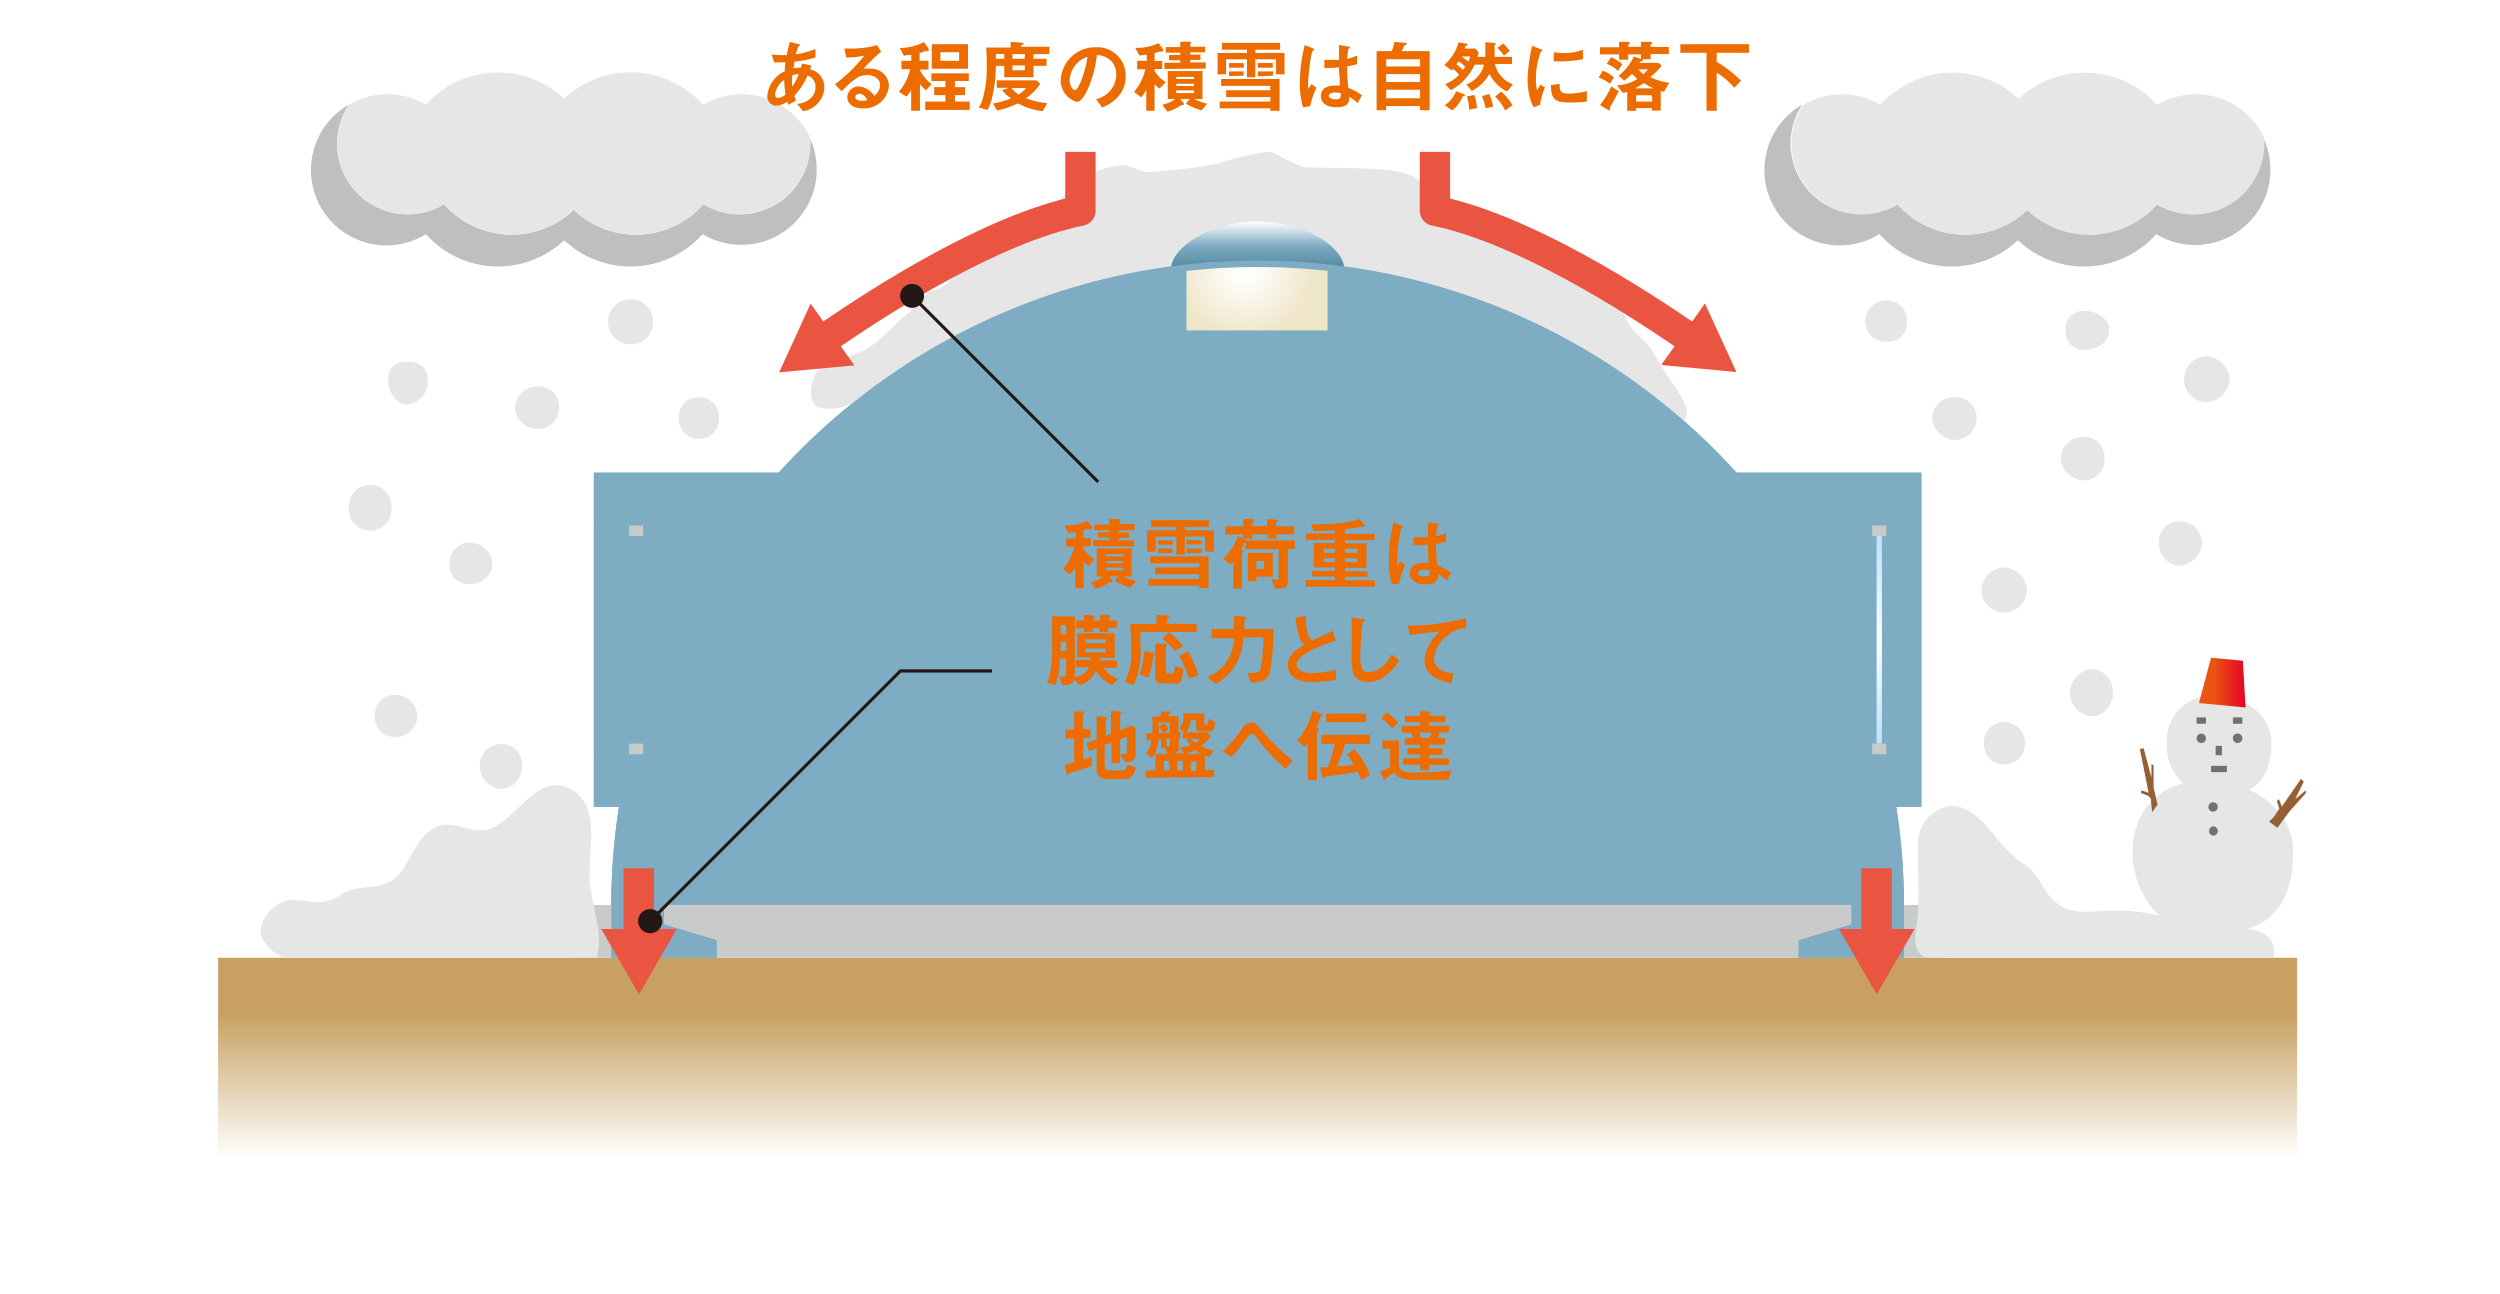 <svg xmlns="http://www.w3.org/2000/svg" xmlns:xlink="http://www.w3.org/1999/xlink" viewBox="0 0 221.56 114.65"><defs><style>.cls-1,.cls-19,.cls-22{fill:none;}.cls-2{fill:#fff;}.cls-3{fill:url(#linear-gradient);}.cls-4{fill:#7dacc3;}.cls-5{clip-path:url(#clip-path);}.cls-6{fill:url(#radial-gradient);}.cls-7{fill:url(#radial-gradient-2);}.cls-8{fill:url(#radial-gradient-3);}.cls-9{fill:url(#radial-gradient-4);}.cls-10{fill:#c9caca;}.cls-11{fill:url(#linear-gradient-2);}.cls-12{fill:url(#linear-gradient-3);}.cls-13{fill:#e6e6e6;}.cls-14{fill:#bfbfbf;}.cls-15{fill:url(#linear-gradient-4);}.cls-16{fill:url(#linear-gradient-8);}.cls-17{fill:#727171;}.cls-18{fill:#956134;}.cls-19{stroke:#ea5541;stroke-linejoin:round;stroke-width:2.69px;}.cls-20{fill:#ea5541;}.cls-21{fill:#ed6c00;}.cls-22{stroke:#231815;stroke-miterlimit:10;stroke-width:0.28px;}.cls-23{fill:#231815;}</style><linearGradient id="linear-gradient" x1="111.46" y1="19.63" x2="111.46" y2="24.13" gradientUnits="userSpaceOnUse"><stop offset="0" stop-color="#fff"/><stop offset="0.48" stop-color="#7dacc3"/><stop offset="1" stop-color="#4c829a"/></linearGradient><clipPath id="clip-path"><rect class="cls-1" x="105.15" y="21.58" width="12.51" height="7.7"/></clipPath><radialGradient id="radial-gradient" cx="110.36" cy="23.92" r="6.16" gradientUnits="userSpaceOnUse"><stop offset="0.1" stop-color="#fff"/><stop offset="1" stop-color="#efe5c7"/></radialGradient><radialGradient id="radial-gradient-2" cx="95.1" cy="37.53" r="20.66" gradientTransform="translate(95.94 -68.73) rotate(63.95) scale(1 1.26)" xlink:href="#radial-gradient"/><radialGradient id="radial-gradient-3" cx="95.1" cy="37.53" r="20.66" gradientTransform="translate(95.94 -68.73) rotate(63.95) scale(1 1.26)" xlink:href="#radial-gradient"/><radialGradient id="radial-gradient-4" cx="95.1" cy="37.53" r="20.66" gradientTransform="translate(95.94 -68.73) rotate(63.95) scale(1 1.26)" xlink:href="#radial-gradient"/><linearGradient id="linear-gradient-2" x1="166.54" y1="65.9" x2="166.54" y2="47.5" gradientUnits="userSpaceOnUse"><stop offset="0" stop-color="#bae3f9"/><stop offset="0.5" stop-color="#fff"/><stop offset="1" stop-color="#bae3f9"/></linearGradient><linearGradient id="linear-gradient-3" x1="56.38" y1="65.9" x2="56.38" y2="47.5" xlink:href="#linear-gradient-2"/><linearGradient id="linear-gradient-4" x1="111.46" y1="104.72" x2="111.46" y2="84.88" gradientUnits="userSpaceOnUse"><stop offset="0.1" stop-color="#fff"/><stop offset="0.75" stop-color="#c9a063"/></linearGradient><linearGradient id="linear-gradient-8" x1="194.88" y1="60.49" x2="199.01" y2="60.49" gradientUnits="userSpaceOnUse"><stop offset="0.32" stop-color="#ea5514"/><stop offset="1" stop-color="#e60027"/></linearGradient></defs><title>アセット 7</title><g id="レイヤー_2" data-name="レイヤー 2"><g id="文字_パーツ" data-name="文字＆パーツ"><rect class="cls-2" width="221.56" height="114.65"/><path class="cls-3" d="M103.79,24.13v-.29c0-1.9,3.44-4.21,7.67-4.21s7.67,2.31,7.67,4.21v.29Z"/><path class="cls-4" d="M111.46,23.09A57.27,57.27,0,0,0,54.17,80.2v4.68h9.36V83.32l-4.68-1.4V80.2H164.07v1.72l-4.68,1.4v1.56h9.35V80.2A57.26,57.26,0,0,0,111.46,23.09Z"/><rect class="cls-4" x="140.47" y="41.89" width="29.81" height="29.62"/><rect class="cls-4" x="52.63" y="41.89" width="29.81" height="29.62"/><g class="cls-5"><path class="cls-6" d="M54.17,84.88V80.2a57.29,57.29,0,0,1,114.57,0v4.68Z"/></g><rect class="cls-7" x="52.63" y="46.57" width="25.14" height="20.27"/><rect class="cls-8" x="145.15" y="46.57" width="25.14" height="20.27"/><path class="cls-9" d="M164.07,80.2a52.61,52.61,0,0,0-105.22,0H164.07Z"/><rect class="cls-10" x="165.92" y="46.57" width="1.25" height="0.94"/><rect class="cls-10" x="165.92" y="65.9" width="1.25" height="0.94"/><rect class="cls-11" x="166.31" y="47.5" width="0.47" height="18.4"/><rect class="cls-10" x="55.75" y="46.57" width="1.25" height="0.94"/><rect class="cls-10" x="55.75" y="65.9" width="1.25" height="0.94"/><rect class="cls-12" x="56.14" y="47.5" width="0.47" height="18.4"/><path class="cls-13" d="M148.34,34.1a28.93,28.93,0,0,1-1.58-2.43c-.57-1.21-1.34-1.61-2.14-2.59-.93-1.15-1.05-2.74-1.88-3.94-2.24-3.2-5.59-3.76-9.13-4.54-1.16-.25-2.7-.18-3.72-.78-1.86-1.09-3.22-3.77-5.29-4.44s-8.36-.44-9.12-.58a16.56,16.56,0,0,1-2.54-1.24,2,2,0,0,0-.94-.06,23.47,23.47,0,0,0-4,1,52.46,52.46,0,0,1-5.88.73c-1,.12-1.61-.49-2.6-.59a6.47,6.47,0,0,0-3.33,1.12c-1.23.83-2.23,2-3.48,2.89-.38.27-4,.93-4.84,1.58a14.28,14.28,0,0,0-2.66,3.32,5.81,5.81,0,0,1-1.78,1.93c-.51.26-.9.16-1.42.66s-1.16,1.34-1.84,1.89c-1.49,1.22-2.44,2.63-4.31,3.33-1.25.46-2.76.49-3.53,1.73-.48.78-.8,2.52.2,3a4,4,0,0,0,2.69-.22c.37,0,.74.05,1.12.06,2.31.11,4.63.22,6.94.24s4.79,0,7.19-.1c2.25-.1,4.32-.85,6.54-1.16,10.9-1.54,22.07-.93,33-.53a73.94,73.94,0,0,1,10.3,1,5.05,5.05,0,0,1,.85.15,10,10,0,0,1,1.77,1.13c1.22.88,1.51,1.49,3.1,1.37,1.07-.08,3.33.16,3.47-1.39C149.57,35.92,148.71,34.73,148.34,34.1Z"/><path class="cls-14" d="M71.8,12.23c0,.17,0,.33,0,.5a6.25,6.25,0,0,1-9.47,5.37,8,8,0,0,1-11.49.5,8,8,0,0,1-11.49-.5,6.26,6.26,0,0,1-8.43-8.83,6.68,6.68,0,1,0,6.83,11.48A8.55,8.55,0,0,0,50,21.29a8.57,8.57,0,0,0,12.27-.54,6.68,6.68,0,0,0,9.5-8.52Z"/><path class="cls-13" d="M36.16,19a6.26,6.26,0,0,0,3.21-.89,8,8,0,0,0,11.49.5,8,8,0,0,0,11.49-.5,6.25,6.25,0,0,0,9.47-5.37c0-.17,0-.33,0-.5a6.68,6.68,0,0,0-9.5-2.94A8.59,8.59,0,0,0,50,8.75a8.58,8.58,0,0,0-12.26.54,6.67,6.67,0,0,0-6.83,0A6.25,6.25,0,0,0,36.16,19Z"/><path class="cls-14" d="M200.62,12.23c0,.17,0,.33,0,.5a6.26,6.26,0,0,1-9.48,5.37,8,8,0,0,1-11.49.5,8,8,0,0,1-11.49-.5,6.26,6.26,0,0,1-8.43-8.83,6.68,6.68,0,1,0,6.83,11.48,8.57,8.57,0,0,0,12.27.54,8.55,8.55,0,0,0,12.26-.54,6.67,6.67,0,0,0,9.5-8.52Z"/><path class="cls-13" d="M165,19a6.24,6.24,0,0,0,3.21-.89,8,8,0,0,0,11.49.5,8,8,0,0,0,11.49-.5,6.26,6.26,0,0,0,9.48-5.37c0-.17,0-.33,0-.5a6.68,6.68,0,0,0-9.5-2.94,8.58,8.58,0,0,0-12.26-.54,8.59,8.59,0,0,0-12.27.54,6.67,6.67,0,0,0-6.83,0A6.26,6.26,0,0,0,165,19Z"/><rect class="cls-15" x="19.33" y="84.88" width="184.25" height="19.84"/><rect class="cls-10" x="50.51" y="80.2" width="121.89" height="4.68"/><path class="cls-3" d="M103.79,24.13v-.29c0-1.9,3.44-4.21,7.67-4.21s7.67,2.31,7.67,4.21v.29Z"/><path class="cls-4" d="M111.46,23.09A57.27,57.27,0,0,0,54.17,80.2v4.68h9.36V83.32l-4.68-1.4V80.2H164.07v1.72l-4.68,1.4v1.56h9.35V80.2A57.26,57.26,0,0,0,111.46,23.09Z"/><rect class="cls-4" x="140.47" y="41.89" width="29.81" height="29.62"/><rect class="cls-4" x="52.63" y="41.89" width="29.81" height="29.62"/><g class="cls-5"><path class="cls-6" d="M54.17,84.88V80.2a57.29,57.29,0,0,1,114.57,0v4.68Z"/></g><rect class="cls-7" x="52.63" y="46.57" width="25.14" height="20.27"/><rect class="cls-8" x="145.15" y="46.57" width="25.14" height="20.27"/><path class="cls-9" d="M164.07,80.2a52.61,52.61,0,0,0-105.22,0H164.07Z"/><rect class="cls-10" x="165.92" y="46.57" width="1.25" height="0.94"/><rect class="cls-10" x="165.92" y="65.9" width="1.25" height="0.94"/><rect class="cls-11" x="166.31" y="47.5" width="0.47" height="18.4"/><rect class="cls-10" x="55.75" y="46.57" width="1.25" height="0.94"/><rect class="cls-10" x="55.75" y="65.9" width="1.25" height="0.94"/><rect class="cls-12" x="56.14" y="47.5" width="0.47" height="18.4"/><path class="cls-13" d="M37.9,33.64a2,2,0,0,1-1.79,2.19c-1.07,0-1.71-1.11-1.71-2.19s.64-1.59,1.71-1.59S37.9,32.57,37.9,33.64Z"/><path class="cls-13" d="M57.89,28.52a2,2,0,0,1-4,0,2,2,0,0,1,4,0Z"/><path class="cls-13" d="M49.54,36.13A1.82,1.82,0,0,1,47.7,38a2,2,0,0,1-2.07-1.9,2,2,0,0,1,2.07-1.86A1.79,1.79,0,0,1,49.54,36.13Z"/><path class="cls-13" d="M34.69,45a1.89,1.89,0,1,1-3.77,0,1.89,1.89,0,1,1,3.77,0Z"/><path class="cls-13" d="M46.27,67.84a2,2,0,0,1-1.81,2.09,2.08,2.08,0,0,1-1.94-2.09,1.9,1.9,0,0,1,1.94-1.9A1.8,1.8,0,0,1,46.27,67.84Z"/><path class="cls-13" d="M63.72,37a1.8,1.8,0,0,1-1.8,1.91A1.76,1.76,0,0,1,60.17,37a1.65,1.65,0,0,1,1.75-1.77A1.69,1.69,0,0,1,63.72,37Z"/><path class="cls-13" d="M43.64,50a1.87,1.87,0,0,1-2,1.75A1.65,1.65,0,0,1,39.84,50a1.78,1.78,0,0,1,1.77-1.91A2,2,0,0,1,43.64,50Z"/><path class="cls-13" d="M37,63.5A1.93,1.93,0,0,1,35,65.31a1.7,1.7,0,0,1-1.77-1.81A1.8,1.8,0,0,1,35,61.57,2,2,0,0,1,37,63.5Z"/><path class="cls-13" d="M186.93,29.28c0,1.07-1.12,1.73-2.19,1.73a1.56,1.56,0,0,1-1.67-1.73,1.56,1.56,0,0,1,1.67-1.73C185.81,27.55,186.93,28.21,186.93,29.28Z"/><path class="cls-13" d="M169,28.52a1.66,1.66,0,0,1-1.77,1.76,1.79,1.79,0,0,1-1.93-1.76,1.91,1.91,0,0,1,1.93-1.91A1.78,1.78,0,0,1,169,28.52Z"/><path class="cls-13" d="M197.6,33.64a2.15,2.15,0,0,1-2.11,2,2,2,0,0,1-1.93-2,2.06,2.06,0,0,1,1.93-2.08A2.22,2.22,0,0,1,197.6,33.64Z"/><path class="cls-13" d="M186.51,40.58a1.84,1.84,0,0,1-1.77,2,2.14,2.14,0,0,1-2.12-2,2,2,0,0,1,2.12-1.86A1.74,1.74,0,0,1,186.51,40.58Z"/><path class="cls-13" d="M187.25,61.4a2,2,0,0,1-1.81,2.09,2.14,2.14,0,0,1-2-2.09,2.17,2.17,0,0,1,2-2.12A2,2,0,0,1,187.25,61.4Z"/><path class="cls-13" d="M175.18,37a2,2,0,0,1-1.94,2,2.08,2.08,0,0,1-2-2,1.9,1.9,0,0,1,2-1.8A1.83,1.83,0,0,1,175.18,37Z"/><path class="cls-13" d="M195.15,48.06a2.15,2.15,0,0,1-2,2.09,2,2,0,0,1-1.82-2.09,1.76,1.76,0,0,1,1.82-1.84A1.94,1.94,0,0,1,195.15,48.06Z"/><path class="cls-13" d="M179.65,52.29a2.09,2.09,0,0,1-2.06,2,2.06,2.06,0,0,1-2-2,2.11,2.11,0,0,1,2-2A2.14,2.14,0,0,1,179.65,52.29Z"/><path class="cls-13" d="M179.46,65.9a1.8,1.8,0,0,1-1.87,1.84,1.71,1.71,0,0,1-1.76-1.84A1.77,1.77,0,0,1,177.59,64,1.86,1.86,0,0,1,179.46,65.9Z"/><path class="cls-13" d="M25.67,84.88c-1,.15-2.35-1.2-2.52-2-.28-1.42,1.13-2.89,2.5-3.1a8.14,8.14,0,0,1,2.11.17,3.69,3.69,0,0,0,2.62-.77c1.85-1,3.81,0,5.22-2,1-1.4,1.55-3.44,3.41-4,1.35-.38,2.69.63,4.09.36,2.62-.51,4.54-5.58,7.76-3.44,2.32,1.54,1.28,5.23,1.4,7.78.1,2.28,1.29,4.85.62,7Z"/><path class="cls-13" d="M170.75,84.88c-1.24-.46-1.1-1.52-.83-3.38.23-1.57,0-5.29.08-6.88a3.28,3.28,0,0,1,2.67-3.16c1.68-.24,3,1.28,4,2.44a12.63,12.63,0,0,0,2.52,2.59,3.25,3.25,0,0,1,1.18,1c.48.64.8,1.42,1.34,2,1.59,1.84,3.58,1.21,5.72,1.21a16,16,0,0,1,4.1.49c1,.24,1.84.63,2.81.91,2,.61,7.69-1,7.18,2.77Z"/><path class="cls-13" d="M203.23,75.49c0,6.43-4,7.32-7.68,7.32S189,79.5,189,75.49s2.87-6.34,6.52-6.34S203.23,71.48,203.23,75.49Z"/><path class="cls-13" d="M201.29,65.81c0,4.21-2.63,4.8-5,4.8a4.55,4.55,0,0,1-4.27-4.8,4,4,0,0,1,4.27-4.16C198.66,61.65,201.29,63.18,201.29,65.81Z"/><polygon class="cls-16" points="194.88 62.31 195.95 58.29 198.77 58.56 199.01 62.7 194.88 62.31"/><path class="cls-17" d="M195.5,65.43a.41.41,0,0,1-.41.42.42.42,0,0,1-.42-.42.41.41,0,0,1,.42-.41A.41.41,0,0,1,195.5,65.43Z"/><path class="cls-17" d="M198.72,65.49a.42.42,0,0,1-.83,0,.42.42,0,1,1,.83,0Z"/><path class="cls-17" d="M196.55,71.51a.42.42,0,0,1-.42.42.41.41,0,0,1-.41-.42.41.41,0,0,1,.41-.41A.41.41,0,0,1,196.55,71.51Z"/><path class="cls-17" d="M196.55,73.64a.42.42,0,0,1-.42.42.42.42,0,0,1,0-.83A.42.42,0,0,1,196.55,73.64Z"/><rect class="cls-17" x="194.67" y="63.58" width="0.83" height="0.56"/><rect class="cls-17" x="195.96" y="67.87" width="1.4" height="0.56"/><rect class="cls-17" x="197.89" y="63.58" width="0.83" height="0.56"/><rect class="cls-17" x="196.36" y="66.1" width="0.56" height="0.83"/><polygon class="cls-18" points="191.21 71.31 190.86 69.78 190.86 67.82 190.67 67.72 190.67 68.91 189.98 66.32 189.64 66.37 190.42 70.26 189.76 70.04 189.76 70.29 190.42 70.55 190.61 70.78 190.73 71.98 191.21 71.31"/><polygon class="cls-18" points="201.83 73.36 202.89 71.93 204.38 70.26 204.34 70.05 203.42 70.81 204.17 69.27 203.91 69.04 202.23 71.48 201.97 70.83 201.78 70.99 202 71.66 201.54 72.37 201.1 72.82 201.83 73.36"/><path class="cls-19" d="M95.75,13.46v5.21C88,20.26,78.24,26.45,72.93,30.15"/><polygon class="cls-20" points="71.84 26.91 69.05 33 75.72 32.38 71.84 26.91"/><path class="cls-19" d="M127.17,13.46v5.21c7.76,1.59,17.5,7.78,22.82,11.48"/><polygon class="cls-20" points="147.22 32.35 153.89 32.97 151.1 26.89 147.22 32.35"/><line class="cls-19" x1="56.61" y1="76.95" x2="56.61" y2="83.31"/><polygon class="cls-20" points="53.28 82.33 56.63 88.13 59.98 82.33 53.28 82.33"/><line class="cls-19" x1="166.31" y1="76.95" x2="166.31" y2="83.31"/><polygon class="cls-20" points="162.98 82.33 166.32 88.13 169.67 82.33 162.98 82.33"/><path class="cls-21" d="M71.17,9.86l-.52-.65a2.1,2.1,0,0,0,1.21-.51,1.3,1.3,0,0,0,.41-1,1,1,0,0,0-.71-1,6.33,6.33,0,0,1-1.15,1.78c0,.17.06.2.14.43l-.68.37a1.57,1.57,0,0,1-.1-.26,2,2,0,0,1-1,.35A.82.82,0,0,1,68,8.5a2.64,2.64,0,0,1,1.55-2.18c0-.28,0-.45.07-.79-.45,0-.63,0-1,0l-.24-.7a10,10,0,0,0,1.35.05A11.17,11.17,0,0,1,70,3.71l.74.19c.17.05.17.09.17.11s-.08.08-.16.11a5.2,5.2,0,0,0-.22.69,7.3,7.3,0,0,0,1.74-.47v.75a10.16,10.16,0,0,1-1.87.38c0,.26,0,.3-.09.58A3.34,3.34,0,0,1,71,6c0-.14.06-.23.09-.37l.81.18-.11.33a1.64,1.64,0,0,1,1.27,1.63A2.25,2.25,0,0,1,71.17,9.86ZM69.5,7.08a1.83,1.83,0,0,0-.81,1.27c0,.29.14.33.26.33a1.1,1.1,0,0,0,.66-.3A11.4,11.4,0,0,1,69.5,7.08Zm.71-.4a6.78,6.78,0,0,0,0,1,5.33,5.33,0,0,0,.58-1.1A1.56,1.56,0,0,0,70.21,6.68Z"/><path class="cls-21" d="M76.43,9.6c-.89,0-1.34-.44-1.34-1a1,1,0,0,1,1-.94,1.81,1.81,0,0,1,1.39.83A1.23,1.23,0,0,0,78,7.58c0-.7-.69-.93-1.15-.93a1.93,1.93,0,0,0-.8.18,8,8,0,0,0-1.46,1.26L74,7.47A13.75,13.75,0,0,0,76.6,4.92,6.25,6.25,0,0,1,75,5.09l-.17-.79c.17,0,.58,0,.8,0A8,8,0,0,0,77.72,4l.37.57a20.09,20.09,0,0,0-1.57,1.52,4.75,4.75,0,0,1,.69,0A1.56,1.56,0,0,1,78.78,7.6,2.19,2.19,0,0,1,76.43,9.6Zm-.27-1.29a.32.32,0,0,0-.36.3c0,.25.33.32.58.32a2.2,2.2,0,0,0,.49-.06C76.77,8.7,76.56,8.31,76.16,8.31Z"/><path class="cls-21" d="M82.06,8a4.56,4.56,0,0,1-.53-.54V9.82h-.78V8a3.83,3.83,0,0,1-.43.56l-.66-.43a4.51,4.51,0,0,0,1-2h-.77V5.39h.87V4.87c-.24,0-.36,0-.66.07l-.36-.69a4.71,4.71,0,0,0,2.15-.52l.42.61a.21.21,0,0,1,0,.11s0,.07-.06.08h-.2c-.06,0-.08,0-.29.09l-.26.07v.69h.79v.79h-.79a4.16,4.16,0,0,0,1.06,1.3ZM82,9.74V9h1.79V8.43h-1V7.72h1V7.18H82.54V6.5h3.32v.68H84.63v.54h.89v.71h-.89V9h1.31v.74Zm.58-3.65V3.92h3.21V6.09ZM85,4.63H83.34v.76H85Z"/><path class="cls-21" d="M91.59,4.8v.41h1.16v.63H91.59v1H89v-1h-.74A13.05,13.05,0,0,1,88,8.3a4.9,4.9,0,0,1-.48,1.44l-.78-.21a3.13,3.13,0,0,0,.39-.91A9.8,9.8,0,0,0,87.45,6c0-.58,0-1.22-.06-1.79h2.18V3.71l1,.07s.13,0,.13.08,0,.07-.07.09S90.5,4,90.5,4v.14H93V4.8Zm.82,5.05a6.15,6.15,0,0,1-2.21-.69,7.12,7.12,0,0,1-1.84.63L88,9.17a7.2,7.2,0,0,0,1.6-.45A4.68,4.68,0,0,1,88.8,8l.64-.22h-1.1V7.12h3.54l.31.32A5,5,0,0,1,90.94,8.7a6.32,6.32,0,0,0,1.87.44ZM89,4.8h-.74v.41H89Zm.64,3a2.09,2.09,0,0,0,.64.58,3,3,0,0,0,.66-.58Zm1.2-3H89.73v.41h1.08Zm0,1H89.73v.43h1.08Z"/><path class="cls-21" d="M99.32,8.27a3.44,3.44,0,0,1-1.65,1.25l-.53-.73A2.36,2.36,0,0,0,98.42,8a2.23,2.23,0,0,0,.51-1.41,1.7,1.7,0,0,0-.51-1.24,1.83,1.83,0,0,0-1.21-.47,10,10,0,0,1-.87,3.15c-.22.44-.54,1-.91,1A2,2,0,0,1,94,7.19a3.06,3.06,0,0,1,3.13-3,2.5,2.5,0,0,1,2.63,2.57A2.65,2.65,0,0,1,99.32,8.27ZM95.51,5.55a2.29,2.29,0,0,0-.71,1.57c0,.57.33.87.45.87.37,0,1-1.85,1.12-2.95A2,2,0,0,0,95.51,5.55Z"/><path class="cls-21" d="M102.76,7.85a2.21,2.21,0,0,1-.44-.4V9.82h-.73V7.94a2.81,2.81,0,0,1-.45.68l-.64-.48a4.54,4.54,0,0,0,1-2h-.72V5.39h.85V4.84a5.82,5.82,0,0,1-.66.07l-.36-.67a4.46,4.46,0,0,0,2.06-.41l.4.53a.39.39,0,0,1,0,.14s0,.07-.06.07h-.13a.82.82,0,0,0-.24.05,3.29,3.29,0,0,1-.32.09v.69H103v.72h-.68v.16a2.92,2.92,0,0,0,1,1Zm3.73,1.93a6.16,6.16,0,0,1-1.4-.59l.35-.41h-.84l.28.34a.14.14,0,0,1,.05.1.09.09,0,0,1-.1.09l-.13,0a4.63,4.63,0,0,1-1.24.59L103,9.28a3,3,0,0,0,1.16-.5h-.67V6.3h3.08V8.78h-.71a4,4,0,0,0,1.12.41Zm-3.3-3.67V5.56h1.41V5.34h-1V4.87h1v-.2h-1.28v-.5h1.28V3.7l.78,0c.11,0,.17,0,.17.09s0,.06-.06.08,0,.05,0,.08v.19h1.31v.5h-1.31v.2h.9v.47h-.9v.22h1.37v.55Zm2.63.7h-1.58V7h1.58Zm0,.61h-1.58v.2h1.58Zm0,.59h-1.58v.24h1.58Z"/><path class="cls-21" d="M113.09,6.58V5.26h-1.84V6.85h-.74V5.26h-1.85V6.59h-.75V4.69h2.6V4.4h-2.22V3.8h5.16v.6h-2.2v.29h2.59V6.58Zm-.51,3.24V9.6h-4.49V9h4.49V8.6h-3.91V8h3.91V7.61h-4.36V7h5.18V9.82ZM108.92,6V5.59h1.31V6Zm0,.74V6.33h1.29v.38ZM111.47,6V5.58h1.33V6Zm0,.75V6.33h1.35v.38Z"/><path class="cls-21" d="M116.12,9.41l-.65.1a7.69,7.69,0,0,1-.27-2.19A13.8,13.8,0,0,1,115.63,4l.69.27s.17.07.17.14a.05.05,0,0,1,0,0,.75.75,0,0,1-.13.06,2.08,2.08,0,0,0-.16.48,18.8,18.8,0,0,0-.26,2.2,6.2,6.2,0,0,0,0,.74l.29-.43.44.31A6.47,6.47,0,0,0,116.12,9.41Zm4.2-.27a3.69,3.69,0,0,0-.74-.56c0,.55-.16.92-1.12.92-.21,0-1.4,0-1.4-1,0-.64.56-.92,1.25-.92l.43,0c0-.84-.08-1.14-.09-1.62a8,8,0,0,1-1.28.06V5.3a4,4,0,0,0,.64,0,6,6,0,0,0,.66,0c0-.53,0-.61,0-1.31l.79.13c.15,0,.17,0,.17.1s-.06.07-.14.11a8.08,8.08,0,0,0-.09.88,3.53,3.53,0,0,0,.87-.29v.76a6.29,6.29,0,0,1-.88.2,17.8,17.8,0,0,0,.1,1.9,5.48,5.48,0,0,1,1.21.66Zm-2-.94c-.33,0-.56.12-.56.28s.21.32.63.32.45-.17.44-.54A2.74,2.74,0,0,0,118.28,8.2Z"/><path class="cls-21" d="M125.85,9.77V9.4h-3v.37H122V4.53h1.33a2.75,2.75,0,0,0,.24-.82l1,.09c.06,0,.1,0,.1.08a.09.09,0,0,1-.06.08c-.13.07-.15.08-.19.13l-.19.44h2.47V9.77Zm0-4.52h-3v.64h3Zm0,1.32h-3v.7h3Zm0,1.38h-3v.76h3Z"/><path class="cls-21" d="M133.57,8.11A3.39,3.39,0,0,1,132,6.54a3.59,3.59,0,0,1-1.56,1.51l-.5-.56a2.53,2.53,0,0,0,1.58-1.76h-.82A5.1,5.1,0,0,1,128.59,8l-.52-.54a3.31,3.31,0,0,0,1.23-.82,2.36,2.36,0,0,0-.53-.54l-.12.15L128,5.75a4,4,0,0,0,1.26-2l.64.11s.17,0,.17.1-.05,0-.08.07-.08,0-.09,0-.07.2-.1.27h.95l.29.33a3.48,3.48,0,0,1-.1.41h.69c0-.21,0-.4,0-.47a6.18,6.18,0,0,0,0-.83l.7.06c.15,0,.21,0,.21.09s0,0-.09.14,0,0,0,.15a8.12,8.12,0,0,1,0,.86H134v.63h-1.52a2.52,2.52,0,0,0,1.6,1.8Zm-3.93.42a3.14,3.14,0,0,1-.94,1.25l-.65-.45a2.92,2.92,0,0,0,1-1.24l.65.24s.13.05.13.1S129.84,8.51,129.64,8.53Zm-.38-3.1a3.15,3.15,0,0,1-.19.27,3.53,3.53,0,0,1,.58.51,3,3,0,0,0,.2-.29A2.85,2.85,0,0,0,129.26,5.43Zm.26-.41,0,0a4.19,4.19,0,0,1,.6.44,2.44,2.44,0,0,0,.17-.47Zm.68,4.7A4.22,4.22,0,0,0,130,8.55l.66-.14a3.73,3.73,0,0,1,.23,1.17Zm1.47-.12a6.51,6.51,0,0,0-.33-1.08l.63-.19a4.07,4.07,0,0,1,.36,1.11Zm1.73.19a4.59,4.59,0,0,0-.9-1.23l.54-.45a4.66,4.66,0,0,1,1,1.22Zm-.12-4.87a3.32,3.32,0,0,0-.58-.67l.51-.4a3.43,3.43,0,0,1,.59.68Z"/><path class="cls-21" d="M136.49,9.28l-.56.22a2.26,2.26,0,0,1-.26-.56,6.17,6.17,0,0,1-.29-1.86,12.42,12.42,0,0,1,.11-1.39,14.29,14.29,0,0,1,.29-1.62l.73.27s.18.07.18.12a.09.09,0,0,1,0,.07l-.12,0A6.82,6.82,0,0,0,136.12,7a3.85,3.85,0,0,0,.1,1l.29-.49.41.22A6.45,6.45,0,0,0,136.49,9.28Zm2.54-.2c-1.29,0-1.56-.35-1.58-1.54l.77-.11c0,.67.08.86.79.86a5.87,5.87,0,0,0,1.62-.22V9A9.31,9.31,0,0,1,139,9.08Zm-.57-3.64c-.06,0-.38,0-.76,0V4.63a8.27,8.27,0,0,0,.91.07,4.76,4.76,0,0,0,1.68-.29v.83A10,10,0,0,1,138.46,5.44Z"/><path class="cls-21" d="M142.68,7.42a4,4,0,0,0-1-.55l.35-.6a2.55,2.55,0,0,1,1,.6Zm4.79.71-.29-.07V9.8h-.79V9.58H145v.24h-.79V8.14a2.48,2.48,0,0,1-.39.1l-.51-.67A3.74,3.74,0,0,0,145.11,7c-.17-.15-.3-.27-.48-.46a6.46,6.46,0,0,1-.68.61l-.51-.44A4.61,4.61,0,0,0,144.8,5l.62.23V4.82H144.3v.47h-.81V4.82h-1.7V4.19h1.7V3.71l.78,0s.17,0,.17.1-.05.08-.06.09a.18.18,0,0,0-.08.12v.13h1.12V3.71l.85,0s.15,0,.15.09,0,.06-.07.11-.07.06-.07.08v.17h1.62v.63h-1.62v.46h-.77a.1.1,0,0,1,.08.09c0,.06,0,.07-.09.08s-.13,0-.19.15H147l.25.26a5,5,0,0,1-1,1,5.77,5.77,0,0,0,1.68.51Zm-4.73,1.28a.42.42,0,0,0-.05.25c0,.06,0,.12-.07.12a.4.4,0,0,1-.16-.07l-.66-.4a7.81,7.81,0,0,0,1-1.65l.66.43C143.28,8.44,143,9,142.74,9.41Zm.65-3.13a2.85,2.85,0,0,0-1-.62l.39-.59a3.81,3.81,0,0,1,1,.62Zm2.3,1.09a8.45,8.45,0,0,1-.8.46h1.67A5.73,5.73,0,0,1,145.69,7.37Zm.7,1.07H145V9h1.44Zm-1.18-2.29a1.62,1.62,0,0,0,.44.41,2.61,2.61,0,0,0,.4-.41Z"/><path class="cls-21" d="M152.14,4.68v.8a11.29,11.29,0,0,1,2.16,1.67l-.6.63a6.44,6.44,0,0,0-1.56-1.34V9.82h-.9V4.68h-2.32V3.92H155v.76Z"/><line class="cls-22" x1="97.32" y1="42.71" x2="80.79" y2="26.18"/><path class="cls-23" d="M81.58,25.47a1.06,1.06,0,1,0,0,1.5A1.05,1.05,0,0,0,81.58,25.47Z"/><path class="cls-21" d="M96.47,50.14a1.73,1.73,0,0,1-.44-.39v2.37H95.3V50.24a3.62,3.62,0,0,1-.45.68l-.64-.48a4.59,4.59,0,0,0,1-2h-.72v-.71h.85v-.55l-.66.07-.36-.68a4.49,4.49,0,0,0,2.06-.4l.39.53a.23.23,0,0,1,0,.14s0,.07-.06.07h-.13a.82.82,0,0,0-.24,0L96,47v.69h.67v.71H96v.17a2.92,2.92,0,0,0,1,1Zm3.72,1.94a6,6,0,0,1-1.4-.6l.36-.4H98.3l.29.34a.14.14,0,0,1,0,.1c0,.08-.07.08-.1.08l-.13,0a5.07,5.07,0,0,1-1.25.59l-.46-.59a3,3,0,0,0,1.16-.5H97.2V48.6h3.08v2.48h-.72a4.6,4.6,0,0,0,1.13.41Zm-3.3-3.68v-.54h1.42v-.22h-1v-.47h1V47H97v-.51h1.29V46l.77,0c.12,0,.17,0,.17.1s0,.05,0,.08,0,0,0,.08v.18h1.31V47H99.15v.2h.9v.47h-.9v.22h1.36v.54Zm2.64.71H98v.2h1.58Zm0,.61H98v.2h1.58Zm0,.59H98v.24h1.58Z"/><path class="cls-21" d="M106.79,48.88V47.55H105v1.6h-.74v-1.6h-1.85v1.34h-.75V47h2.6V46.7H102v-.6h5.15v.6H105V47h2.58v1.89Zm-.51,3.23V51.9h-4.49v-.6h4.49v-.41h-3.91v-.6h3.91v-.38h-4.35v-.6h5.17v2.8Zm-3.65-3.84v-.38h1.31v.38Zm0,.74v-.39h1.29V49Zm2.53-.76v-.38h1.32v.38Zm0,.76v-.39h1.34V49Z"/><path class="cls-21" d="M114.13,48.67v2.81c0,.61-.21.68-1.13.69l-.32-.83c.1,0,.34.06.43.06s.21,0,.21-.22V48.67H110.4v-.6c-.08,0-.12,0-.15.11s-.12.24-.28.53c.16.08.19.13.19.16a.22.22,0,0,1,0,.08.37.37,0,0,0-.1.22v3h-.75V49.75a3.47,3.47,0,0,1-.27.3l-.61-.55a5.75,5.75,0,0,0,1.3-2l.73.39.06,0h4.24v.74Zm-1-1.31v.38h-.81v-.38H111v.38h-.81v-.38h-1.6v-.7h1.6V46l.78,0c.12,0,.17,0,.17.1a.12.12,0,0,1-.06.08s-.08.07-.08.12v.34h1.28V46l.84.06c.07,0,.14,0,.14.08s0,.07-.09.11-.08,0-.08.08v.33h1.61v.7Zm-1.79,3.76v.38h-.75V49h2.21v2.11Zm.72-1.4h-.72v.69H112Z"/><path class="cls-21" d="M115.71,52V51.4h2.59v-.31h-2V50.6h2v-.31h-1.87V48.13h1.87v-.29h-2.58v-.56h2.58V47c-.67,0-1.11.06-1.84.07l-.29-.6h.6a18.13,18.13,0,0,0,2-.11,7.84,7.84,0,0,0,1.72-.37l.43.53s.08.1.08.14,0,0-.08,0l-.21,0-.56.11c-.08,0-.4.07-.95.13v.41h2.62v.56h-2.62v.29h1.9v2.16h-1.9v.31h2v.49h-2v.31h2.64V52Zm2.59-3.37h-1V49h1Zm0,.85h-1v.33h1Zm2-.85h-1.11V49h1.11Zm0,.85h-1.11v.33h1.11Z"/><path class="cls-21" d="M124,51.7l-.65.11a7.72,7.72,0,0,1-.27-2.2,13.72,13.72,0,0,1,.43-3.31l.69.27s.17.07.17.14a.07.07,0,0,1,0,0l-.13.06a1.8,1.8,0,0,0-.16.48,18.88,18.88,0,0,0-.26,2.19,6.25,6.25,0,0,0,0,.75l.29-.43.44.31A6.54,6.54,0,0,0,124,51.7Zm4.2-.26a3.69,3.69,0,0,0-.74-.56c0,.55-.16.91-1.12.91-.21,0-1.39,0-1.39-1,0-.63.56-.91,1.24-.91l.43,0c-.05-.84-.07-1.14-.09-1.62a8,8,0,0,1-1.28.06V47.6a4,4,0,0,0,.64,0,6,6,0,0,0,.66,0c0-.54,0-.61,0-1.31l.79.12c.15,0,.17.06.17.1s-.06.07-.14.12a7.56,7.56,0,0,0-.09.87,2.85,2.85,0,0,0,.87-.29V48a8.14,8.14,0,0,1-.88.2,17.49,17.49,0,0,0,.1,1.89,6.47,6.47,0,0,1,1.22.67Zm-2-.94c-.33,0-.56.12-.56.28s.21.31.63.31.45-.16.44-.53A2.63,2.63,0,0,0,126.16,50.5Z"/><path class="cls-21" d="M98.54,60.72a3.09,3.09,0,0,1-1.4-1.31,2.32,2.32,0,0,1-1.44,1.31l-.48-.46c-.19.48-.83.47-1.06.46l-.3-.76.31,0c.1,0,.31,0,.31-.24V58.37h-.56a6.45,6.45,0,0,1-.38,2.36l-.75-.23a3.88,3.88,0,0,0,.34-1.25,12.53,12.53,0,0,0,.12-2c0-.65,0-1.28,0-2.63h2v5.4a1.63,1.63,0,0,0,1.27-.88H95.34v-.65h1.31c0-.08,0-.1,0-.23H95.46V56.12h3.33v2.19H97.48c0,.13,0,.18,0,.23H99v.65H97.79a2.75,2.75,0,0,0,1.33,1Zm-4.06-3.86H94c0,.29,0,.35,0,.84h.53Zm0-1.47H94c0,.32,0,.58,0,.81h.51Zm3.74.27V56h-.78v-.31h-.57V56h-.8v-.31h-.73V55h.73v-.51l.73.05s.2,0,.2.1,0,0,0,.07-.08.06-.08.09V55h.57v-.51l.69,0c.07,0,.21,0,.21.12a.1.1,0,0,1,0,.07c-.06,0-.08.06-.08.1V55H99v.64Zm-.23,1h-1.8V57H98Zm0,.82h-1.8v.34H98Z"/><path class="cls-21" d="M101.06,56c0,.41,0,.77,0,1a7.85,7.85,0,0,1-.57,3.7l-.82-.26a5.65,5.65,0,0,0,.6-2.91c0-.12,0-1.21-.12-2.24h2.35v-.8l.9.06c.2,0,.22,0,.22.1s0,.05-.08.09-.1,0-.1.09v.46h2.61V56Zm1.21,2c0,.07-.07.08-.07.12a7.19,7.19,0,0,1-.44,1.93l-.78-.3a6.51,6.51,0,0,0,.44-2.06l.71.15c.07,0,.17,0,.17.1A.07.07,0,0,1,102.27,58.07Zm1.87,2.57H102.9c-.39,0-.52-.33-.52-.63v-2.9l.8,0c.14,0,.25,0,.25.1s0,0-.1.12a.11.11,0,0,0,0,.09v2c0,.25,0,.34.22.34h.29a.27.27,0,0,0,.27-.25V59l.78.3C104.8,60,104.74,60.64,104.14,60.64Zm0-2.86A5.25,5.25,0,0,0,103,56.62l.6-.59a7.47,7.47,0,0,1,1.25,1.22Zm1.23,2.41a9.61,9.61,0,0,0-.86-2l.78-.41a10.42,10.42,0,0,1,.92,2.14Z"/><path class="cls-21" d="M112.67,58.78c-.15,1.36-.44,1.65-1.78,1.73l-.36-.88a5,5,0,0,0,.57,0c.55,0,.63-.26.69-.74a17.77,17.77,0,0,0,.17-2.41h-1.78a4.75,4.75,0,0,1-2.43,4.13L107,60a3.74,3.74,0,0,0,2.36-3.44h-2v-.81h2c0-.63,0-.93,0-1.17l.78.06c.19,0,.29,0,.29.11a.1.1,0,0,1,0,.06l-.14.16a6.14,6.14,0,0,0,0,.78h2.58A23,23,0,0,1,112.67,58.78Z"/><path class="cls-21" d="M116.41,60.45a3,3,0,0,1-1.56-.29,1.34,1.34,0,0,1-.72-1.21c0-.88.68-1.34,1.46-1.8a2.23,2.23,0,0,1-.42-.63,9.64,9.64,0,0,1-.36-1.79l.91-.14a5.85,5.85,0,0,0,.2,1.68.87.87,0,0,0,.41.48l1.78-.83.26.86a10.76,10.76,0,0,0-2.62,1.12c-.32.2-.84.56-.84,1s.56.76,1.3.76a9,9,0,0,0,2.19-.32v.91A13.07,13.07,0,0,1,116.41,60.45Z"/><path class="cls-21" d="M122.63,60a2.57,2.57,0,0,1-1.41.45,1.58,1.58,0,0,1-1-.36c-.33-.29-.44-.65-.44-2.35,0-.43.05-2.54,0-3l.94.13c.17,0,.24.08.24.12s-.09.11-.2.2a26.06,26.06,0,0,0-.2,2.84,3.59,3.59,0,0,0,.14,1.25.68.68,0,0,0,.62.3,2.5,2.5,0,0,0,2-1.61l.69.57A5.27,5.27,0,0,1,122.63,60Z"/><path class="cls-21" d="M128.29,56.32a3,3,0,0,0-1.21,2,1.2,1.2,0,0,0,.52,1,2.13,2.13,0,0,0,1.23.34l-.24.89c-.58-.12-2.35-.49-2.35-2.07a3.76,3.76,0,0,1,1.38-2.5,25.59,25.59,0,0,0-2.7.31l-.14-.84a20.93,20.93,0,0,0,5.16-.66v.85A2.77,2.77,0,0,0,128.29,56.32Z"/><path class="cls-21" d="M96.72,67.9l-1.29.43-.48.13c-.16.05-.23.07-.28.13s-.07.09-.1.09a.06.06,0,0,1-.06-.05l-.14-.89c.28,0,.59-.12.83-.18V65.44h-.77v-.78h.77V63.05l.83,0s.09,0,.09.07-.06.07-.07.08-.09,0-.09.1v1.32h.68v.78H96v1.92l.77-.23Zm3,1.15H98.19c-.58,0-1-.28-1-.87V66.31l-.66.27-.23-.72.89-.35V63.46l.8.08s.09,0,.09.07a.11.11,0,0,1,0,.09s-.08.07-.08.1v1.41l.46-.19V63l.82.06s.09,0,.09.06a.1.1,0,0,1,0,.08s-.1.08-.1.12v1.38l1-.4.37.19v2.38c0,.63-.54.67-.93.68l-.43-.72a1.69,1.69,0,0,0,.38,0c.2,0,.21-.21.21-.25V65.29l-.6.24v2.1h-.76v-1.8L97.9,66v1.86c0,.35.11.42.33.42h1.26c.3,0,.37-.27.43-.54l.75.29C100.54,68.44,100.35,69.05,99.71,69.05Z"/><path class="cls-21" d="M101.53,68.92v-.64h.87V66.81h1.08l-.26-.55h-.33v-.74h-.2a3.66,3.66,0,0,1-.56,1.63l-.58-.39a2.12,2.12,0,0,0,.48-1.2h-.24s-.1.1-.12.1-.06-.08-.07-.16l0-.52.53,0a13.65,13.65,0,0,0,0-1.47h.65a2.32,2.32,0,0,0,.18-.46l.69,0s.15,0,.15.07-.07.07-.15.1a1.45,1.45,0,0,1-.11.25h.89v1.37h.17l0,.53h-.13v.83a.55.55,0,0,1-.32.57h.8l-.38-.55a2.33,2.33,0,0,0,1-.19,2.32,2.32,0,0,1-.46-.49l.39-.11h-.68v-.53H107l.31.33a4.12,4.12,0,0,1-.88.9,5.38,5.38,0,0,0,1.15.39l-.42.55-.38-.12v1.29h.81v.64Zm2.15-4.9h-1c0,.46,0,.76,0,.94l.39,0a1.69,1.69,0,0,0-.39-.56l.51-.31a1.7,1.7,0,0,1,.34.58l-.38.29.5,0Zm-.05,3.42h-.48v.84h.48Zm.05-2-.3,0v.72c.23,0,.3,0,.3-.17Zm1.15,2h-.5v.84h.5Zm2.75-2.88a.46.46,0,0,1-.47.25h-.69c-.19,0-.41,0-.41-.29v-.69h-.51a1.42,1.42,0,0,1-.43,1.09l-.58-.38a1.24,1.24,0,0,0,.38-1c0-.07,0-.19,0-.31h1.85V64c0,.21,0,.24.17.24s.2-.22.21-.54l.6.29A2.28,2.28,0,0,1,107.58,64.56Zm-1.67,1.93a6,6,0,0,1-.75.32h1.25A3,3,0,0,1,105.91,66.49Zm-.38-1a2,2,0,0,0,.41.37,2.47,2.47,0,0,0,.42-.37Zm.51,2h-.51v.84H106Z"/><path class="cls-21" d="M113.92,68.14a17,17,0,0,1-2.48-2.68c-.24-.29-.32-.4-.5-.4s-.35.2-.41.29c-.23.32-1,1.34-1.37,1.75l-.8-.51a12.39,12.39,0,0,0,1.77-2.09,1,1,0,0,1,.75-.48c.34,0,.49.16.83.56a15.3,15.3,0,0,0,2.85,2.8Z"/><path class="cls-21" d="M117.15,63.41c-.07,0-.08,0-.08.05a8.69,8.69,0,0,1-.41,1c.09,0,.21.07.21.14s0,.06-.05.08-.12.11-.12.16v4.3h-.8V65.87l-.24.31-.7-.52A6.89,6.89,0,0,0,116.33,63l.74.26c.12,0,.17.08.17.12S117.19,63.4,117.15,63.41Zm3.49,5.73a5.4,5.4,0,0,0-.33-.75c-.89.16-1.06.19-2.61.39a1,1,0,0,0-.27.07c-.08.11-.11.14-.14.14s-.07,0-.1-.16L117,68l.7,0c.23-.67.46-1.51.59-2.09h-1.17v-.79h4.28v.79h-2.19a20.58,20.58,0,0,1-.72,2c.53,0,1.08-.08,1.49-.13a5.88,5.88,0,0,0-.63-.93l.71-.44a8.1,8.1,0,0,1,1.36,2.27ZM117.53,64v-.75h3.54V64Z"/><path class="cls-21" d="M128.32,69.11h-2.94c-1.29,0-1.56-.32-1.84-.66a7.15,7.15,0,0,1-.62.46c-.16.08-.17.1-.18.18s0,.08,0,.08-.07,0-.1-.08l-.35-.73a3.93,3.93,0,0,0,.91-.36V66.37h-.68v-.74h1.45v2.05c0,.65.47.79,1.32.79a29.38,29.38,0,0,0,3.39-.19Zm-4.92-4.54a4.4,4.4,0,0,0-1-.91l.49-.51a3.13,3.13,0,0,1,1,.89Zm3.25,3.2v.48h-.78v-.48h-1.52v-.58h1.52v-.33h-1.13v-.57h1.13V66H124.5V65.4h.73c-.08-.19-.13-.31-.21-.48h-.77v-.59h1.62V64h-1.36v-.56h1.36V63l.74.08c.14,0,.18,0,.18.09s-.06.07-.07.08-.07,0-.07.07v.12h1.43V64h-1.43v.32h1.75v.59h-.84a3.34,3.34,0,0,1-.15.48h.66V66h-1.42v.32h1.18v.57h-1.18v.33h1.75v.58Zm-.91-2.85c.08.18.15.36.19.48h.75c.08-.19.11-.28.18-.48Z"/><polyline class="cls-22" points="87.92 59.46 79.8 59.46 57.54 81.72"/><path class="cls-23" d="M56.82,80.93a1.07,1.07,0,0,0,1.51,1.51,1.07,1.07,0,1,0-1.51-1.51Z"/></g></g></svg>